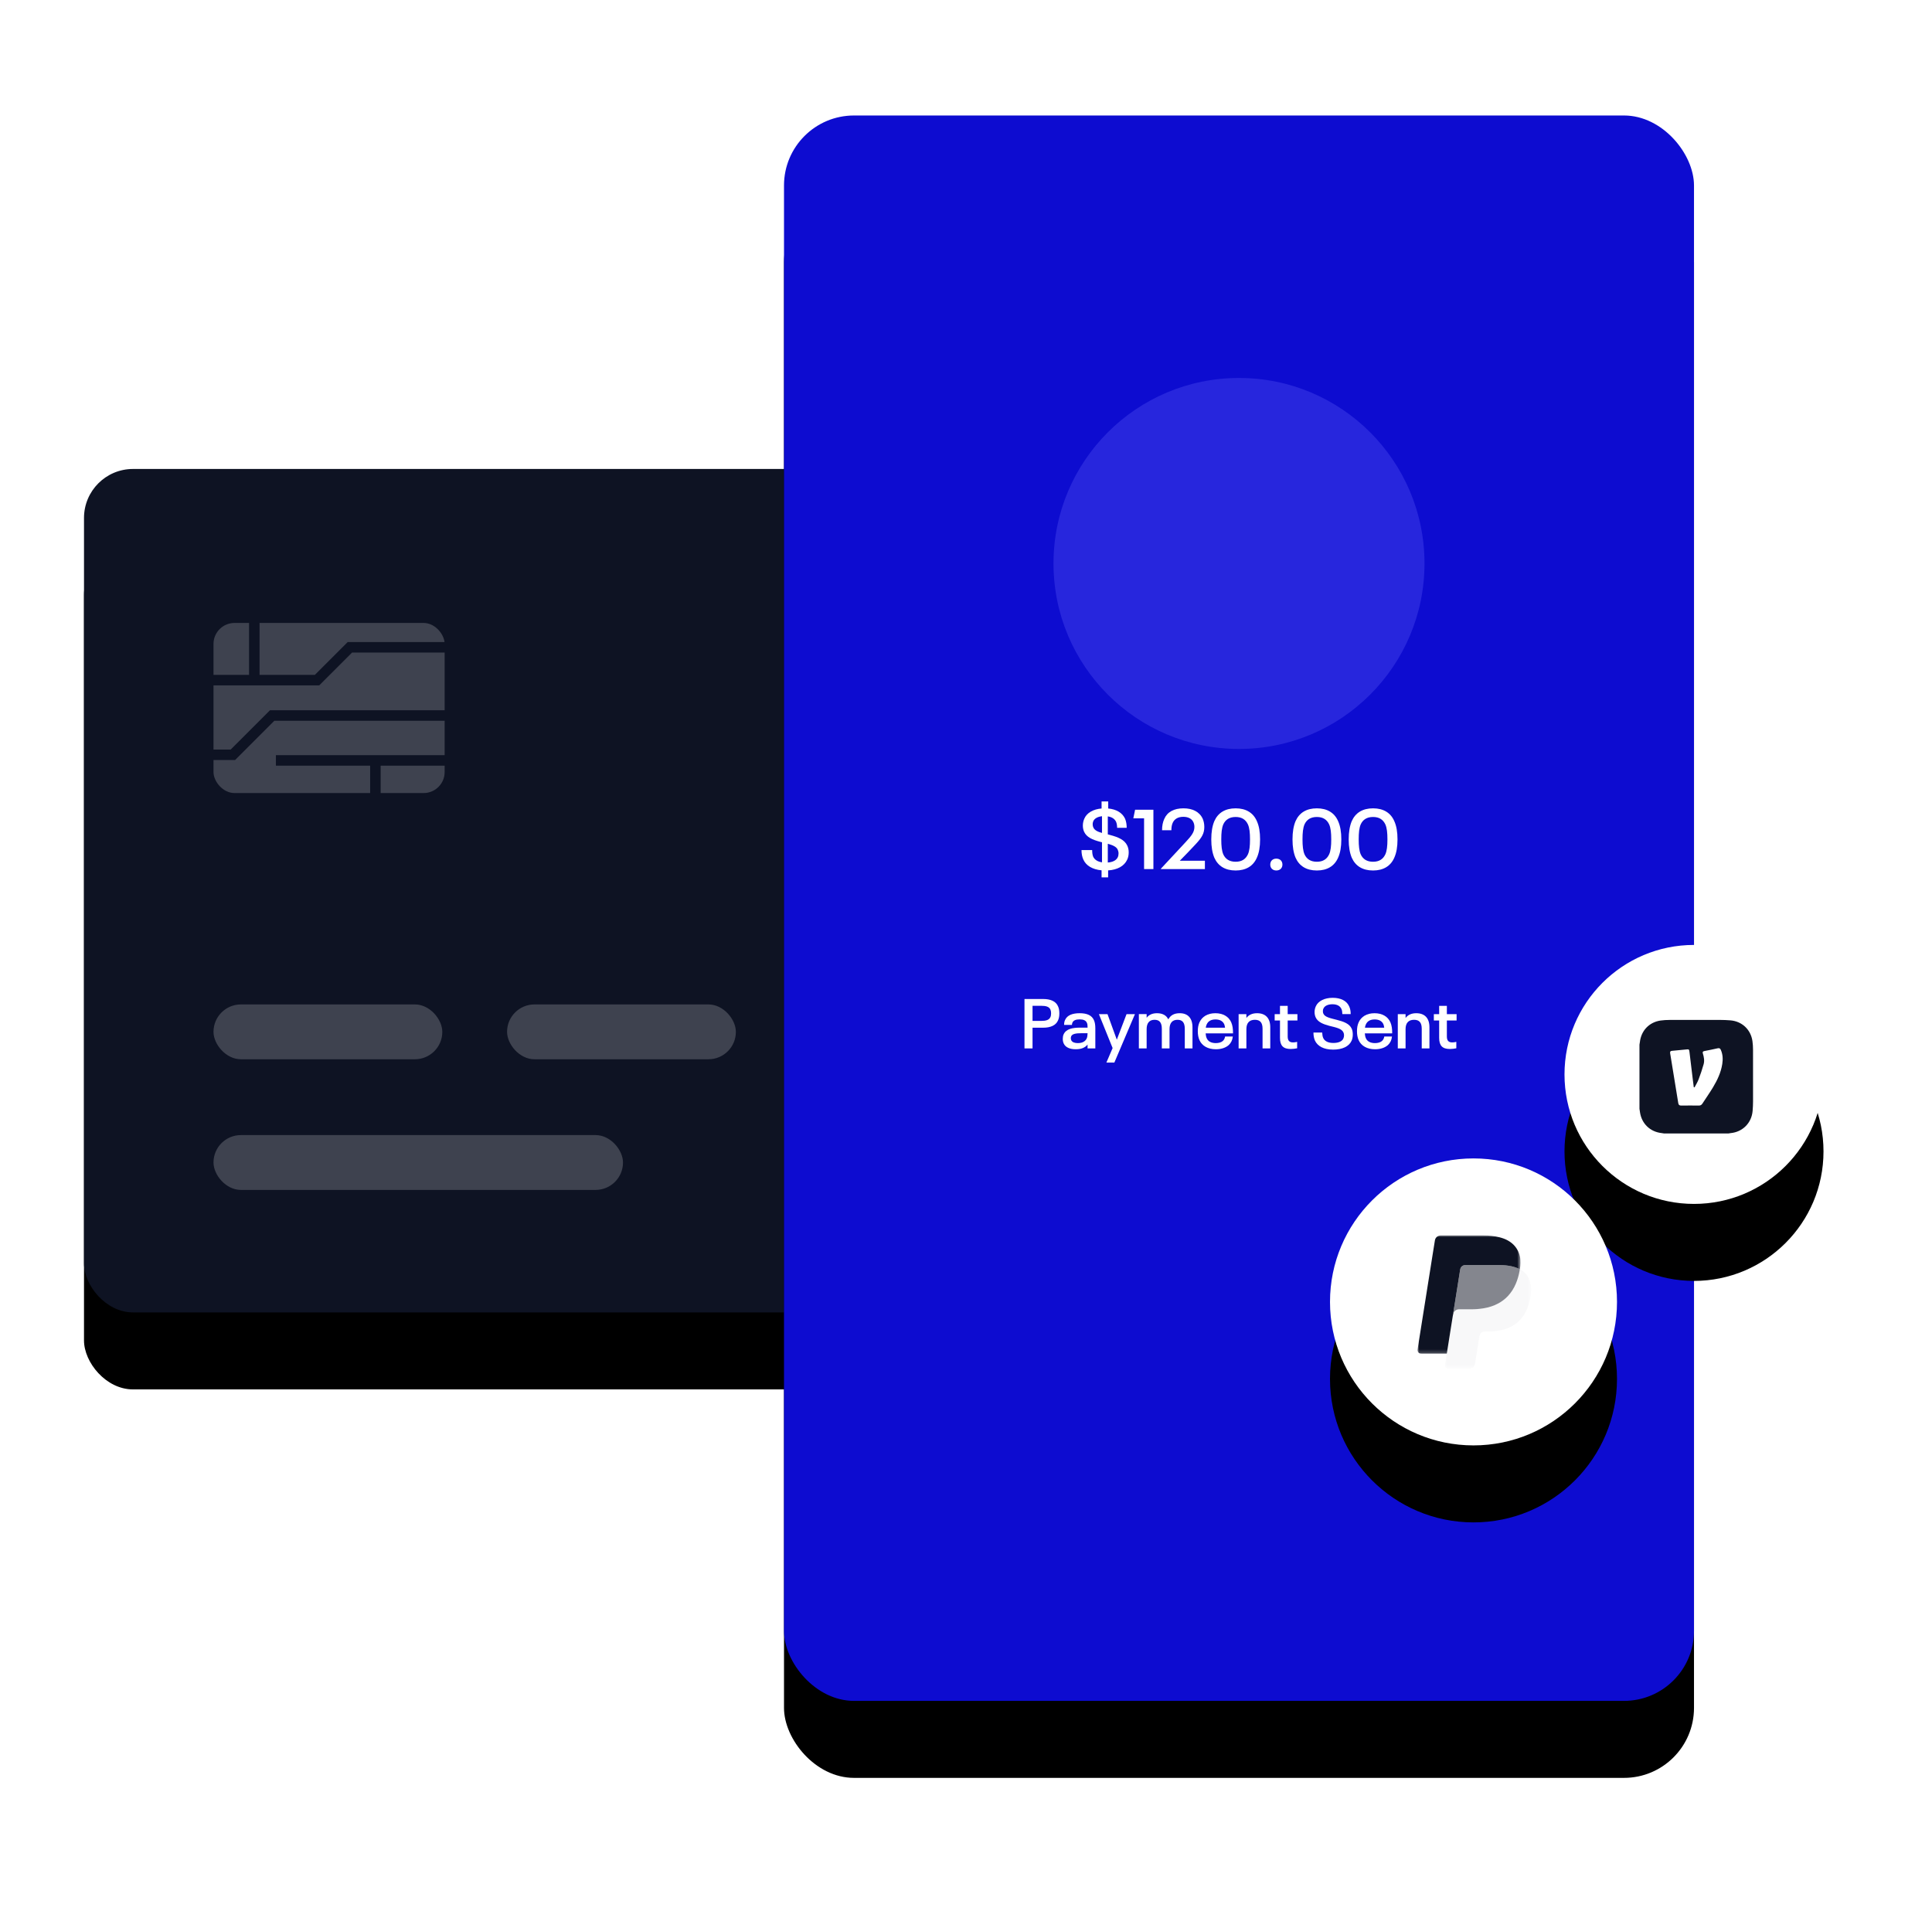 <?xml version="1.0" encoding="UTF-8"?> <svg xmlns="http://www.w3.org/2000/svg" xmlns:xlink="http://www.w3.org/1999/xlink" height="546" viewBox="0 0 552 546" width="552"><defs><rect id="a" height="241" rx="14" width="394"></rect><filter id="b" height="140.7%" width="123.6%" x="-11.8%" y="-12.2%"><feMorphology in="SourceAlpha" operator="erode" radius="2" result="shadowSpreadOuter1"></feMorphology><feOffset dx="0" dy="22" in="shadowSpreadOuter1" result="shadowOffsetOuter1"></feOffset><feGaussianBlur in="shadowOffsetOuter1" result="shadowBlurOuter1" stdDeviation="12.5"></feGaussianBlur><feColorMatrix in="shadowBlurOuter1" result="shadowMatrixOuter1" type="matrix" values="0 0 0 0 0 0 0 0 0 0 0 0 0 0 0 0 0 0 0.15 0"></feColorMatrix><feOffset dx="0" dy="0" in="SourceAlpha" result="shadowOffsetOuter2"></feOffset><feGaussianBlur in="shadowOffsetOuter2" result="shadowBlurOuter2" stdDeviation="../4-13.html"></feGaussianBlur><feColorMatrix in="shadowBlurOuter2" result="shadowMatrixOuter2" type="matrix" values="0 0 0 0 0 0 0 0 0 0 0 0 0 0 0 0 0 0 0.079 0"></feColorMatrix><feMerge><feMergeNode in="shadowMatrixOuter1"></feMergeNode><feMergeNode in="shadowMatrixOuter2"></feMergeNode></feMerge></filter><rect id="c" height="453" rx="20" width="260"></rect><filter id="d" height="121.6%" width="135.8%" x="-17.9%" y="-6.5%"><feMorphology in="SourceAlpha" operator="erode" radius="2" result="shadowSpreadOuter1"></feMorphology><feOffset dx="0" dy="22" in="shadowSpreadOuter1" result="shadowOffsetOuter1"></feOffset><feGaussianBlur in="shadowOffsetOuter1" result="shadowBlurOuter1" stdDeviation="12.5"></feGaussianBlur><feColorMatrix in="shadowBlurOuter1" result="shadowMatrixOuter1" type="matrix" values="0 0 0 0 0 0 0 0 0 0 0 0 0 0 0 0 0 0 0.15 0"></feColorMatrix><feOffset dx="0" dy="0" in="SourceAlpha" result="shadowOffsetOuter2"></feOffset><feGaussianBlur in="shadowOffsetOuter2" result="shadowBlurOuter2" stdDeviation="../4-13.html"></feGaussianBlur><feColorMatrix in="shadowBlurOuter2" result="shadowMatrixOuter2" type="matrix" values="0 0 0 0 0 0 0 0 0 0 0 0 0 0 0 0 0 0 0.079 0"></feColorMatrix><feMerge><feMergeNode in="shadowMatrixOuter1"></feMergeNode><feMergeNode in="shadowMatrixOuter2"></feMergeNode></feMerge></filter><linearGradient id="e" x1="50%" x2="50%" y1="0%" y2="100%"><stop offset="0" stop-color="#fff"></stop><stop offset="1" stop-color="#fff"></stop></linearGradient><circle id="f" cx="37" cy="37" r="37"></circle><filter id="g" height="232.4%" width="225.7%" x="-62.8%" y="-39.9%"><feMorphology in="SourceAlpha" operator="erode" radius="2" result="shadowSpreadOuter1"></feMorphology><feOffset dx="0" dy="22" in="shadowSpreadOuter1" result="shadowOffsetOuter1"></feOffset><feGaussianBlur in="shadowOffsetOuter1" result="shadowBlurOuter1" stdDeviation="12.5"></feGaussianBlur><feColorMatrix in="shadowBlurOuter1" result="shadowMatrixOuter1" type="matrix" values="0 0 0 0 0 0 0 0 0 0 0 0 0 0 0 0 0 0 0.15 0"></feColorMatrix><feOffset dx="0" dy="0" in="SourceAlpha" result="shadowOffsetOuter2"></feOffset><feGaussianBlur in="shadowOffsetOuter2" result="shadowBlurOuter2" stdDeviation="../4-13.html"></feGaussianBlur><feColorMatrix in="shadowBlurOuter2" result="shadowMatrixOuter2" type="matrix" values="0 0 0 0 0 0 0 0 0 0 0 0 0 0 0 0 0 0 0.079 0"></feColorMatrix><feMerge><feMergeNode in="shadowMatrixOuter1"></feMergeNode><feMergeNode in="shadowMatrixOuter2"></feMergeNode></feMerge></filter><circle id="h" cx="41" cy="41" r="41"></circle><filter id="i" height="219.5%" width="213.4%" x="-56.7%" y="-36%"><feMorphology in="SourceAlpha" operator="erode" radius="2" result="shadowSpreadOuter1"></feMorphology><feOffset dx="0" dy="22" in="shadowSpreadOuter1" result="shadowOffsetOuter1"></feOffset><feGaussianBlur in="shadowOffsetOuter1" result="shadowBlurOuter1" stdDeviation="12.5"></feGaussianBlur><feColorMatrix in="shadowBlurOuter1" result="shadowMatrixOuter1" type="matrix" values="0 0 0 0 0 0 0 0 0 0 0 0 0 0 0 0 0 0 0.15 0"></feColorMatrix><feOffset dx="0" dy="0" in="SourceAlpha" result="shadowOffsetOuter2"></feOffset><feGaussianBlur in="shadowOffsetOuter2" result="shadowBlurOuter2" stdDeviation="../4-13.html"></feGaussianBlur><feColorMatrix in="shadowBlurOuter2" result="shadowMatrixOuter2" type="matrix" values="0 0 0 0 0 0 0 0 0 0 0 0 0 0 0 0 0 0 0.079 0"></feColorMatrix><feMerge><feMergeNode in="shadowMatrixOuter1"></feMergeNode><feMergeNode in="shadowMatrixOuter2"></feMergeNode></feMerge></filter><mask id="j" fill="#fff"><path d="m0 0h29.421v33.798h-29.421z" fill="#fff" fill-rule="evenodd"></path></mask><mask id="k" fill="#fff"><path d="m0 0h24.6v28.478h-24.6z" fill="#fff" fill-rule="evenodd"></path></mask></defs><g fill="none" fill-rule="evenodd"><g transform="translate(24 134)"><use fill="#000" filter="url(#b)" xlink:href="#a"></use><use fill="#0e1323" fill-rule="evenodd" xlink:href="#a"></use></g><g opacity=".202"><rect fill="#fff" height="48.6" rx="6" width="66.042" x="61" y="178"></rect><g stroke="#0e1323" stroke-width="3" transform="translate(44.625 174.519)"><path d="m12.5 19.815h33.463l9.373-9.373h27.77"></path><path d="m84.444 29.929h-51.308l-11.224 11.224h-21.913"></path><path d="m28.034 19.403v-19.403"></path><path d="m86.581 42.756h-52.376"></path><path d="m62.631 43.057v10.943"></path></g><g fill="#fff"><rect height="15.667" rx="7.833" width="65.374" x="61" y="287"></rect><rect height="15.667" rx="7.833" width="117" x="61" y="324.333"></rect><rect height="15.667" rx="7.833" width="65" x="313" y="324.333"></rect><rect height="15.667" rx="7.833" width="65.374" x="144.875" y="287"></rect><rect height="15.667" rx="7.833" width="65.374" x="228.751" y="287"></rect><rect height="15.667" rx="7.833" width="65.374" x="312.626" y="287"></rect></g></g><g transform="translate(224 33)"><use fill="#000" filter="url(#d)" xlink:href="#c"></use><use fill="#0d0cd0" fill-rule="evenodd" xlink:href="#c"></use></g><g transform="translate(301 108)"><circle cx="53" cy="53" fill="#2726dd" r="53"></circle><circle cx="53" cy="53" r="42.783" stroke="url(#e)" stroke-width="../2-31.html"></circle><g stroke="#26d7da" stroke-linecap="square" stroke-width="../3-8.html"><g transform="translate(38 37.062)"><path d="m30 0h-22.5c-4.142 0-7.5 3.456-7.5 7.719 0 4.263 3.358 7.719 7.5 7.719h8.654"></path><path d="m30 15.438h-22.5c-4.142 0-7.5 3.456-7.5 7.719s3.358 7.719 7.5 7.719h8.654" transform="matrix(-1 0 0 -1 30 46.312)"></path></g><path d="m53.577 29.344v46.312"></path></g></g><g transform="translate(447 270)"><use fill="#000" filter="url(#g)" xlink:href="#f"></use><use fill="#fff" fill-rule="evenodd" xlink:href="#f"></use></g><path d="m15.733 19.282c-.072-.017-.145-.034-.217-.052-.122-.966-.248-1.931-.365-2.898-.29-2.39-.571-4.782-.866-7.172-.096-.776-.151-.794-.935-.713-1.343.139-2.687.279-4.033.387-.5.04-.629.241-.55.72.782 4.733 1.554 9.467 2.314 14.203.084.523.315.727.852.719 1.664-.025 3.33-.02 4.994-.002.458.005.781-.142 1.031-.527 1.023-1.577 2.11-3.113 3.076-4.724 1.233-2.057 2.252-4.225 2.624-6.625.212-1.368.164-2.733-.415-4.036-.178-.4-.401-.562-.864-.457-1.279.291-2.566.546-3.854.798-.426.084-.543.269-.411.696.309 1.003.501 2.051.217 3.069-.407 1.464-.9 2.909-1.439 4.331-.3.793-.768 1.522-1.16 2.28m-15.733 6.124c0-6.112 0-12.223 0-18.335.038-.23.086-.46.112-.692.36-3.303 2.659-5.729 5.931-6.2.849-.122 1.717-.163 2.576-.166 4.778-.017 9.556-.018 14.335-.007.997.002 1.997.044 2.991.122 3.332.263 5.845 2.604 6.332 5.918.122.83.165 1.677.168 2.517.016 4.915.015 9.83.004 14.746-.002.899-.047 1.801-.122 2.697-.289 3.452-2.868 6.035-6.306 6.346-.213.019-.423.07-.634.106h-18.335c-.23-.038-.459-.087-.69-.112-3.299-.348-5.734-2.681-6.217-5.96-.048-.327-.097-.654-.145-.98" fill="#0e1323" transform="translate(468.421 291.421)"></path><g transform="translate(380 331)"><use fill="#000" filter="url(#i)" xlink:href="#h"></use><use fill="#fff" fill-rule="evenodd" xlink:href="#h"></use></g><g fill="#0e1323" transform="translate(405 353)"><path d="m8.369 33.798c-.238-.001-.476-.003-.714-.003-2.165-0-4.331 0-6.496-.002-.132-0-.268-.006-.395-.036-.505-.122-.833-.621-.752-1.135.257-1.617.515-3.235.772-4.852.249-1.568.496-3.137.745-4.705.249-1.568.501-3.136.75-4.704.238-1.497.473-2.995.711-4.492.215-1.355.433-2.71.648-4.065.215-1.355.429-2.711.644-4.066.23-1.448.455-2.897.695-4.343.134-.808.844-1.392 1.666-1.392 4.103-.001 8.207-.008 12.31.004 1.503.004 2.995.151 4.458.522.867.22 1.707.516 2.486.963 1.715.983 2.832 2.429 3.323 4.347.173.675.213 1.365.197 2.06-.013.549-.065 1.093-.148 1.636-.012.034-.025.068-.037.102-.031-.012-.063-.021-.093-.035-.455-.218-.922-.405-1.405-.551-.557-.169-1.124-.296-1.7-.381-.531-.079-1.062-.146-1.599-.168-.392-.016-.783-.058-1.175-.059-3.151-.005-6.302-.004-9.454 0-.181 0-.369.017-.54.07-.606.186-.968.598-1.072 1.228-.073.448-.14.897-.211 1.345-.155.978-.311 1.956-.467 2.935-.144.907-.287 1.814-.432 2.722-.155.978-.311 1.956-.467 2.935-.124.776-.249 1.552-.371 2.328-.008.051.009.107.015.16-.059.281-.129.56-.175.843-.177 1.08-.348 2.161-.52 3.242-.237 1.496-.473 2.992-.71 4.488-.162 1.021-.325 2.042-.488 3.063" mask="url(#j)"></path><path d="m21.376.102c.012-.034.025-.068.037-.102-.01.11.052.166.142.217.422.235.817.509 1.172.84.773.722 1.284 1.602 1.577 2.613.153.529.236 1.069.274 1.618.083 1.21-.072 2.398-.326 3.577-.249 1.158-.614 2.277-1.147 3.338-.458.911-1.029 1.745-1.737 2.482-.988 1.027-2.16 1.776-3.483 2.295-1.069.419-2.179.666-3.316.807-1.031.128-2.065.136-3.101.132-.132-.001-.266.006-.397.028-.595.101-1.067.54-1.191 1.131-.091.433-.156.872-.226 1.309-.209 1.301-.415 2.602-.622 3.904-.137.858-.272 1.717-.409 2.575-.022.137-.048.273-.076.408-.145.702-.736 1.191-1.454 1.205-.039.001-.078 0-.116 0-1.983 0-3.966 0-5.948-.001-.099-0-.2-.004-.297-.021-.48-.087-.793-.508-.722-.992.11-.75.235-1.499.353-2.248.05-.317.1-.634.15-.952.163-1.021.326-2.042.488-3.063.237-1.496.473-2.992.71-4.488.172-1.081.342-2.162.52-3.242.046-.283.116-.562.175-.843.121-.253.275-.479.493-.66.351-.29.76-.396 1.205-.396 1.091-0 2.182-0 3.273-0.0.648 0 1.296.003 1.941-.069.566-.063 1.135-.116 1.696-.21 1.485-.247 2.908-.688 4.236-1.41 1-.544 1.896-1.221 2.681-2.048.992-1.045 1.739-2.247 2.304-3.567.501-1.172.838-2.392 1.073-3.642.033-.173.047-.35.069-.525" mask="url(#k)" opacity=".167" transform="translate(7.856 9.534)"></path><path d="m29.233 9.636c-.023.175-.037.352-.069.525-.235 1.25-.571 2.47-1.073 3.642-.565 1.32-1.312 2.522-2.304 3.567-.785.827-1.681 1.504-2.681 2.048-1.328.723-2.751 1.163-4.236 1.41-.562.093-1.13.147-1.696.21-.645.072-1.293.069-1.941.069-1.091-0-2.182-0-3.273 0-.445 0-.854.106-1.205.396-.218.181-.372.407-.493.66-.005-.053-.023-.109-.015-.16.122-.776.247-1.552.371-2.328.156-.978.312-1.956.467-2.935.144-.907.287-1.814.432-2.722.155-.978.312-1.956.467-2.935.071-.448.138-.897.211-1.345.103-.629.466-1.042 1.071-1.228.171-.053.36-.07.54-.07 3.151-.004 6.302-.005 9.454-0.0.392.001.783.043 1.175.059.537.022 1.068.089 1.599.168.576.086 1.142.213 1.7.381.483.146.95.333 1.405.551.03.014.062.024.093.035" opacity=".509"></path></g><g stroke="#26d7da" stroke-linecap="square" stroke-width="../2-31.html"><path d="m467.12 57.5h-20"></path><path d="m467.12 63.5h-20"></path><path d="m467.12 69.5h-20"></path></g><g fill="#fff" fill-rule="nonzero"><g transform="translate(292.71 285.111)"><path d="m0 14.46h2.3v-5.92h3.02c2.12 0 3.64-.66 4.26-2.08.26-.58.38-1.2.38-2.02s-.12-1.46-.38-2.02c-.62-1.44-2.14-2.08-4.26-2.08h-5.32zm2.3-7.86v-4.32h2.44c1.38 0 2.28.24 2.66 1.06.14.32.2.66.2 1.1s-.06.78-.2 1.08c-.36.82-1.26 1.08-2.66 1.08z"></path><path d="m19.84 6.38c-.6-1.36-1.94-1.98-4.08-1.98-2 0-3.54.54-4.16 1.92-.2.42-.28.88-.28 1.42h2.24c0-.22.04-.4.14-.66.3-.66 1.02-.92 2.08-.92 1.04 0 1.74.3 2.04.96.16.36.2.64.2 1.14v.26h-2.04c-2.28 0-4.08.36-4.8 1.92-.16.36-.24.78-.24 1.28 0 .52.08.92.26 1.32.5 1.12 1.76 1.66 3.46 1.66 1.58 0 2.68-.48 3.36-1.34v1.1h2.22v-5.74c0-.94-.12-1.72-.4-2.34zm-2.06 5.22c-.4.86-1.26 1.34-2.54 1.34-.84 0-1.6-.22-1.88-.82-.08-.18-.12-.38-.12-.6s.04-.4.12-.56c.32-.7 1.5-.84 2.76-.84h1.9v.12c0 .52-.08.98-.24 1.36z"></path><path d="m29.16 4.66-2.78 7.3-2.66-7.3h-2.46l3.92 9.7-1.78 4.14h2.28l5.88-13.84z"></path><path d="m44.36 4.4c-1.54 0-2.6.54-3.28 1.76-.54-1.18-1.68-1.76-3.22-1.76-1.34 0-2.32.46-2.96 1.3v-1.04h-2.22v9.8h2.22v-5.52c0-1.74.8-2.66 2.26-2.66 1.4 0 2.08.78 2.08 2.58v5.6h2.2v-5.52c0-1.74.8-2.66 2.28-2.66 1.38 0 2.08.78 2.08 2.58v5.6h2.2v-6.04c0-2.62-1.34-4.02-3.64-4.02z"></path><path d="m56.68 12.32c-.46.42-1.2.62-2.02.62-1.3 0-2.2-.48-2.6-1.4-.18-.38-.26-.84-.3-1.38h7.82c0-1.32-.12-2.24-.52-3.18-.72-1.6-2.3-2.58-4.52-2.58s-3.8.98-4.54 2.6c-.32.72-.48 1.5-.48 2.54 0 1 .16 1.84.48 2.56.74 1.64 2.4 2.6 4.7 2.6 1.48 0 2.78-.42 3.66-1.2.66-.62 1.06-1.42 1.16-2.44h-2.2c-.06.44-.28.94-.64 1.26zm-2.1-6.14c1.22 0 2.06.46 2.48 1.34.12.32.2.62.24 1.02h-5.5c.04-.36.12-.64.26-.94.42-.94 1.26-1.42 2.52-1.42z"></path><path d="m66.46 4.4c-1.36 0-2.38.46-3.06 1.36v-1.1h-2.22v9.8h2.22v-5.52c0-1.76.86-2.66 2.42-2.66 1.48 0 2.2.78 2.2 2.56v5.62h2.2v-6.06c0-2.64-1.4-4-3.76-4z"></path><path d="m76.06 14.62c.6 0 1.28-.08 1.84-.2v-1.84c-.4.12-.84.16-1.18.16-1.02 0-1.52-.5-1.52-1.7v-4.56h2.78v-1.82h-2.78v-2.36h-2.2v2.36h-1.52v1.82h1.52v4.96c0 2.24.94 3.18 3.06 3.18z"></path><path d="m88.18 14.8c2.6 0 4.54-.88 5.28-2.54.22-.5.34-1.08.34-1.76 0-.66-.1-1.2-.3-1.66-.66-1.48-2.32-2.04-4.24-2.54-1.76-.46-3.4-.74-3.86-1.76-.12-.24-.14-.44-.14-.74 0-.26.02-.48.16-.74.32-.76 1.3-1.22 2.56-1.22 1.28 0 2.18.46 2.58 1.36.18.4.24.88.26 1.46h2.38c0-.84-.12-1.52-.42-2.18-.7-1.62-2.4-2.48-4.72-2.48s-4.14.9-4.82 2.42c-.22.5-.36 1.04-.36 1.62 0 .62.12 1.1.3 1.52.6 1.34 2.1 1.96 3.9 2.44 1.82.46 3.54.76 4.04 1.88.12.26.18.52.18.84s-.06.6-.2.92c-.36.82-1.42 1.26-2.84 1.26-1.5 0-2.5-.5-2.92-1.44-.18-.42-.26-.94-.28-1.54h-2.5c0 .86.14 1.62.42 2.28.74 1.6 2.48 2.6 5.2 2.6z"></path><path d="m102.16 12.32c-.46.42-1.2.62-2.02.62-1.3 0-2.2-.48-2.6-1.4-.18-.38-.26-.84-.3-1.38h7.82c0-1.32-.12-2.24-.52-3.18-.72-1.6-2.3-2.58-4.52-2.58s-3.8.98-4.54 2.6c-.32.72-.48 1.5-.48 2.54 0 1 .16 1.84.48 2.56.74 1.64 2.4 2.6 4.7 2.6 1.48 0 2.78-.42 3.66-1.2.66-.62 1.06-1.42 1.16-2.44h-2.2c-.06.44-.28.94-.64 1.26zm-2.1-6.14c1.22 0 2.06.46 2.48 1.34.12.32.2.62.24 1.02h-5.5c.04-.36.12-.64.26-.94.42-.94 1.26-1.42 2.52-1.42z"></path><path d="m111.94 4.4c-1.36 0-2.38.46-3.06 1.36v-1.1h-2.22v9.8h2.22v-5.52c0-1.76.86-2.66 2.42-2.66 1.48 0 2.2.78 2.2 2.56v5.62h2.2v-6.06c0-2.64-1.4-4-3.76-4z"></path><path d="m121.54 14.62c.6 0 1.28-.08 1.84-.2v-1.84c-.4.12-.84.16-1.18.16-1.02 0-1.52-.5-1.52-1.7v-4.56h2.78v-1.82h-2.78v-2.36h-2.2v2.36h-1.52v1.82h1.52v4.96c0 2.24.94 3.18 3.06 3.18z"></path></g><g transform="translate(309 229)"><path d="m13.08 12.624c-.792-1.704-2.664-2.448-4.944-3.048-.216-.048-.408-.096-.624-.168v-5.136c1.152.168 1.968.696 2.376 1.56.192.48.288 1.032.288 1.704h2.736c0-.984-.144-1.8-.456-2.592-.792-1.704-2.496-2.712-4.824-2.928v-2.016h-1.896v2.016c-2.376.192-4.2 1.224-4.92 2.88-.264.6-.432 1.272-.432 1.992 0 .696.144 1.296.36 1.776.72 1.56 2.352 2.28 4.632 2.88.168.048.312.096.48.12v5.736c-1.248-.192-2.112-.744-2.52-1.608-.216-.528-.288-1.176-.288-1.896h-3.048c0 1.008.168 1.92.528 2.712.768 1.704 2.544 2.832 5.208 3.072v2.016h1.872v-1.992c2.64-.168 4.584-1.224 5.424-3.024.312-.624.456-1.344.456-2.136 0-.816-.168-1.368-.408-1.92zm-9.696-5.184c-.12-.264-.192-.528-.192-.912 0-.264.024-.528.168-.864.336-.792 1.224-1.296 2.496-1.44v4.776c-1.2-.336-2.112-.744-2.472-1.56zm6.96 8.544c-.432.864-1.44 1.368-2.832 1.464v-5.352c1.368.384 2.472.816 2.856 1.728.12.312.216.624.216 1.032 0 .384-.072.792-.24 1.128z"></path><path d="m17.88 19.32h2.664v-16.944h-5.232l-.504 2.448h3.072z"></path><path d="m22.68 19.32h12.576v-2.376h-7.176c1.608-1.608 3.096-3.192 4.56-4.752 1.728-1.848 2.448-3.024 2.448-4.896 0-.96-.192-1.704-.456-2.352-.936-2.016-2.928-2.976-5.496-2.976-2.712 0-4.632 1.032-5.496 3.048-.408.888-.624 1.944-.624 3.216h2.664c0-.888.12-1.56.384-2.136.48-1.056 1.488-1.704 3.024-1.704 1.392 0 2.448.552 2.88 1.536.192.408.288.864.288 1.344 0 1.44-.744 2.472-2.544 4.392l-7.032 7.56z"></path><path d="m44.04 19.728c2.952 0 5.04-1.272 6.072-3.672.624-1.392.912-3.096.912-5.208s-.288-3.816-.912-5.208c-1.032-2.4-3.12-3.672-6.072-3.672-2.976 0-5.04 1.272-6.096 3.672-.576 1.392-.864 3.096-.864 5.208s.288 3.816.864 5.208c1.056 2.4 3.12 3.672 6.096 3.672zm0-2.496c-1.8 0-2.928-.792-3.528-2.112-.432-1.008-.576-2.4-.576-4.272 0-1.896.144-3.288.576-4.296.6-1.32 1.728-2.112 3.528-2.112s2.88.792 3.504 2.112c.456 1.008.6 2.4.6 4.296 0 1.872-.144 3.264-.6 4.272-.624 1.32-1.704 2.112-3.504 2.112z"></path><path d="m55.656 19.728c1.032 0 1.752-.672 1.752-1.68 0-1.056-.72-1.704-1.752-1.704-1.008 0-1.728.648-1.728 1.704 0 1.008.72 1.68 1.728 1.68z"></path><path d="m67.248 19.728c2.952 0 5.04-1.272 6.072-3.672.624-1.392.912-3.096.912-5.208s-.288-3.816-.912-5.208c-1.032-2.4-3.12-3.672-6.072-3.672-2.976 0-5.04 1.272-6.096 3.672-.576 1.392-.864 3.096-.864 5.208s.288 3.816.864 5.208c1.056 2.4 3.12 3.672 6.096 3.672zm0-2.496c-1.8 0-2.928-.792-3.528-2.112-.432-1.008-.576-2.4-.576-4.272 0-1.896.144-3.288.576-4.296.6-1.32 1.728-2.112 3.528-2.112s2.88.792 3.504 2.112c.456 1.008.6 2.4.6 4.296 0 1.872-.144 3.264-.6 4.272-.624 1.32-1.704 2.112-3.504 2.112z"></path><path d="m83.304 19.728c2.952 0 5.04-1.272 6.072-3.672.624-1.392.912-3.096.912-5.208s-.288-3.816-.912-5.208c-1.032-2.4-3.12-3.672-6.072-3.672-2.976 0-5.04 1.272-6.096 3.672-.576 1.392-.864 3.096-.864 5.208s.288 3.816.864 5.208c1.056 2.4 3.12 3.672 6.096 3.672zm0-2.496c-1.8 0-2.928-.792-3.528-2.112-.432-1.008-.576-2.4-.576-4.272 0-1.896.144-3.288.576-4.296.6-1.32 1.728-2.112 3.528-2.112s2.88.792 3.504 2.112c.456 1.008.6 2.4.6 4.296 0 1.872-.144 3.264-.6 4.272-.624 1.32-1.704 2.112-3.504 2.112z"></path></g></g></g></svg> 